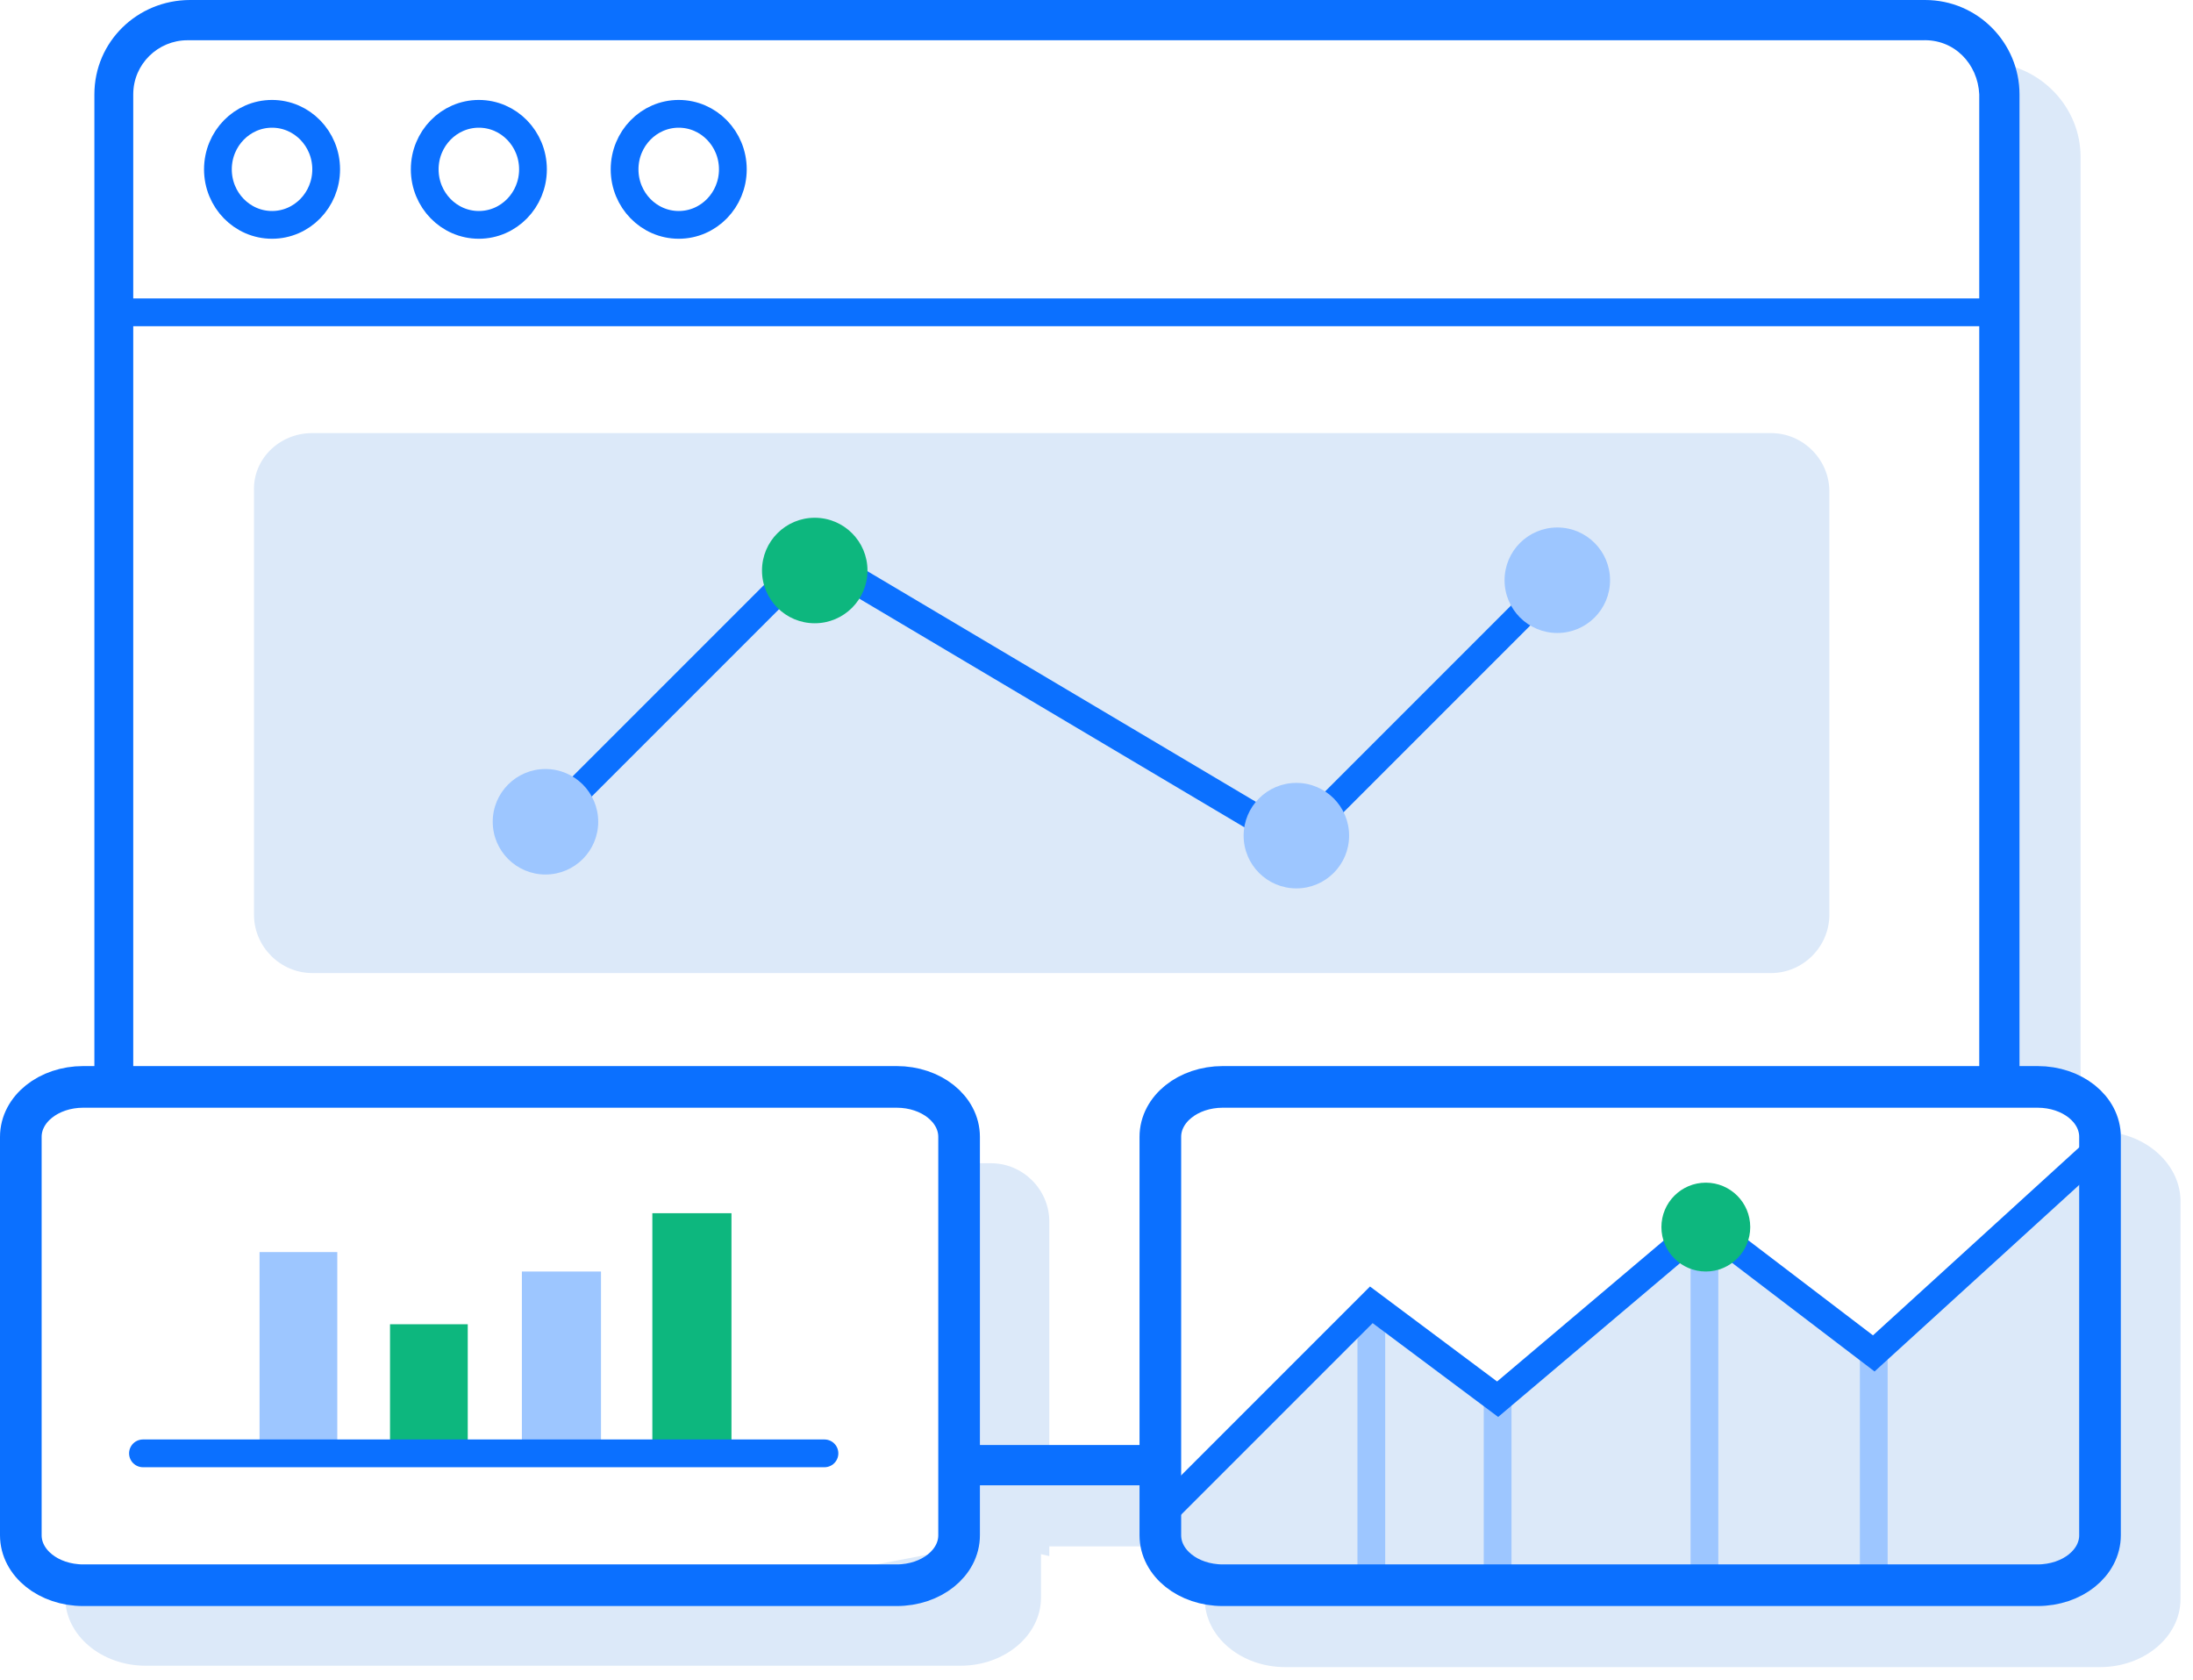 <?xml version="1.0" encoding="utf-8"?>
<!-- Generator: Adobe Illustrator 22.1.0, SVG Export Plug-In . SVG Version: 6.00 Build 0)  -->
<svg version="1.1" id="Ongoing_SEO_Services__x26__Market_Expansion"
	 xmlns="http://www.w3.org/2000/svg" xmlns:xlink="http://www.w3.org/1999/xlink" x="0px" y="0px" viewBox="0 0 158 121"
	 style="enable-background:new 0 0 158 121;" xml:space="preserve">
<style type="text/css">
	.st0{fill:#DCE9F9;}
	.st1{fill:#0B70FF;}
	.st2{fill:none;stroke:#0B70FF;stroke-width:2;}
	.st3{fill:none;stroke:#9DC6FF;stroke-width:2;}
	.st4{fill:none;stroke:#0B70FF;stroke-width:3;}
	.st5{fill:#9DC6FF;}
	.st6{fill:#0DB77E;}
	.st7{fill:none;stroke:#0B70FF;stroke-width:2;stroke-linecap:round;}
</style>
<title>Ongoing SEO Services and Market Expansion</title>
<desc>Created with Sketch.</desc>
<g id="Page-1">
	<g id="Ongoing-SEO-Services-_x26_-Market-Expansion" transform="translate(1, 0)">
		<path id="Path" class="st0" d="M74.6,112.1V88c0-2.3-1.9-4.2-4.2-4.2l0,0h-2.1l-0.2,26.8L74.6,112.1z"/>
		<path id="Path_1_" class="st0" d="M142.4,77.7h4.8l1.7,1.8V11.3c0-3.6-2.9-6.6-6.5-6.8V77.7z"/>
		<path id="Path_2_" class="st0" d="M81.8,110.9l0.2-6.3H67.4l0.5,7l-9.4,1.8H3.7v1.7c0,2.7,2.6,4.9,5.8,4.9h58.7
			c3.2,0,5.8-2.2,5.8-4.9v-3.7h8.6L81.8,110.9z"/>
		<path id="Path_3_" class="st0" d="M150.2,81.5h-1.1V112l-4,1.6l-59.3-0.1v1.7c0,2.7,2.6,4.9,5.8,4.9h58.7c3.2,0,5.8-2.2,5.8-4.9
			V86.4C156,83.7,153.4,81.5,150.2,81.5z"/>
		<polygon id="Path_4_" class="st0" points="83.7,107.8 98,94.6 106.9,100.8 122.2,88.3 134,97.5 150.5,82.9 150.2,110.6 
			145.8,114.2 83.7,113.8 82.4,111.6 		"/>
		<path id="Path_5_" class="st0" d="M21.5,31.2h105.1c2.3,0,4.2,1.9,4.2,4.2v30.5c0,2.3-1.9,4.2-4.2,4.2H21.5
			c-2.3,0-4.2-1.9-4.2-4.2V35.4C17.2,33.1,19.1,31.2,21.5,31.2z"/>
		<path id="Path_6_" class="st1" d="M83,107c-0.3-0.9-0.4-1.9-0.4-2.9H68.1c0.2,1,0.1,1.9-0.1,2.9H83z"/>
		<path id="Path_7_" class="st1" d="M141.6,6.8v71.9c0.8-0.3,1.7-0.5,2.6-0.5h0.3V6.8c0-3.7-3-6.8-6.8-6.8h-125C8.9,0,5.8,3,5.8,6.8
			l0,0v71.5c0.8-0.3,1.5-0.4,2.3-0.4h0.5V6.8c0-2.2,1.8-3.9,3.9-3.9h125C139.8,2.8,141.5,4.6,141.6,6.8L141.6,6.8z"/>
		<path id="Path_8_" class="st2" d="M143.5,22.5H6.1"/>
		<ellipse id="Oval" class="st2" cx="18.6" cy="12.2" rx="3.9" ry="4"/>
		<ellipse id="Oval_1_" class="st2" cx="33.5" cy="12.2" rx="3.9" ry="4"/>
		<path id="Path_9_" class="st3" d="M97.8,94v19.7"/>
		<path id="Path_10_" class="st3" d="M106.9,100.8v13.9"/>
		<path id="Path_11_" class="st3" d="M134,97.5v15.8"/>
		<path id="Path_12_" class="st3" d="M121.8,88.2v25.5"/>
		<ellipse id="Oval_2_" class="st2" cx="47.9" cy="12.2" rx="3.9" ry="4"/>
		<path id="Path_13_" class="st4" d="M68.1,105.3v5.3c0,2-2,3.6-4.5,3.6H5c-2.5,0-4.5-1.6-4.5-3.6V81.9c0-2,2-3.6,4.5-3.6h58.6
			c2.5,0,4.5,1.6,4.5,3.6V105.3z"/>
		<path id="Path_14_" class="st4" d="M82.6,105.3v5.3c0,2,2,3.6,4.5,3.6h58.7c2.5,0,4.5-1.6,4.5-3.6V81.9c0-2-2-3.6-4.5-3.6H87.1
			c-2.5,0-4.5,1.6-4.5,3.6V105.3z"/>
		<polyline id="Path_15_" class="st2" points="37,60.6 57.6,40 92.3,60.6 112.9,40 		"/>
		<rect id="Rectangle" x="17.7" y="90.2" class="st5" width="5.6" height="13.8"/>
		<rect id="Rectangle_1_" x="27.1" y="95.4" class="st6" width="5.6" height="8.6"/>
		<rect id="Rectangle_2_" x="36.6" y="91.6" class="st5" width="5.7" height="12.3"/>
		<rect id="Rectangle_3_" x="46" y="87.4" class="st6" width="5.7" height="16.5"/>
		<circle id="Oval_3_" class="st6" cx="57.7" cy="41.1" r="3.8"/>
		<circle id="Oval_4_" class="st5" cx="92.4" cy="60.2" r="3.8"/>
		<circle id="Oval_5_" class="st5" cx="111.2" cy="41.8" r="3.8"/>
		<circle id="Oval_6_" class="st5" cx="38.3" cy="59.2" r="3.8"/>
		<path id="Path_16_" class="st7" d="M9.3,104.7h49.1"/>
		<polyline id="Path_17_" class="st2" points="82.8,109 97.8,94 106.9,100.8 121.8,88.2 134,97.5 149.8,83.1 		"/>
		<circle id="Oval_7_" class="st6" cx="121.8" cy="88.2" r="2.1"/>
		<circle id="Oval_8_" class="st6" cx="121.9" cy="88.4" r="3.2"/>
	</g>
</g>
</svg>

